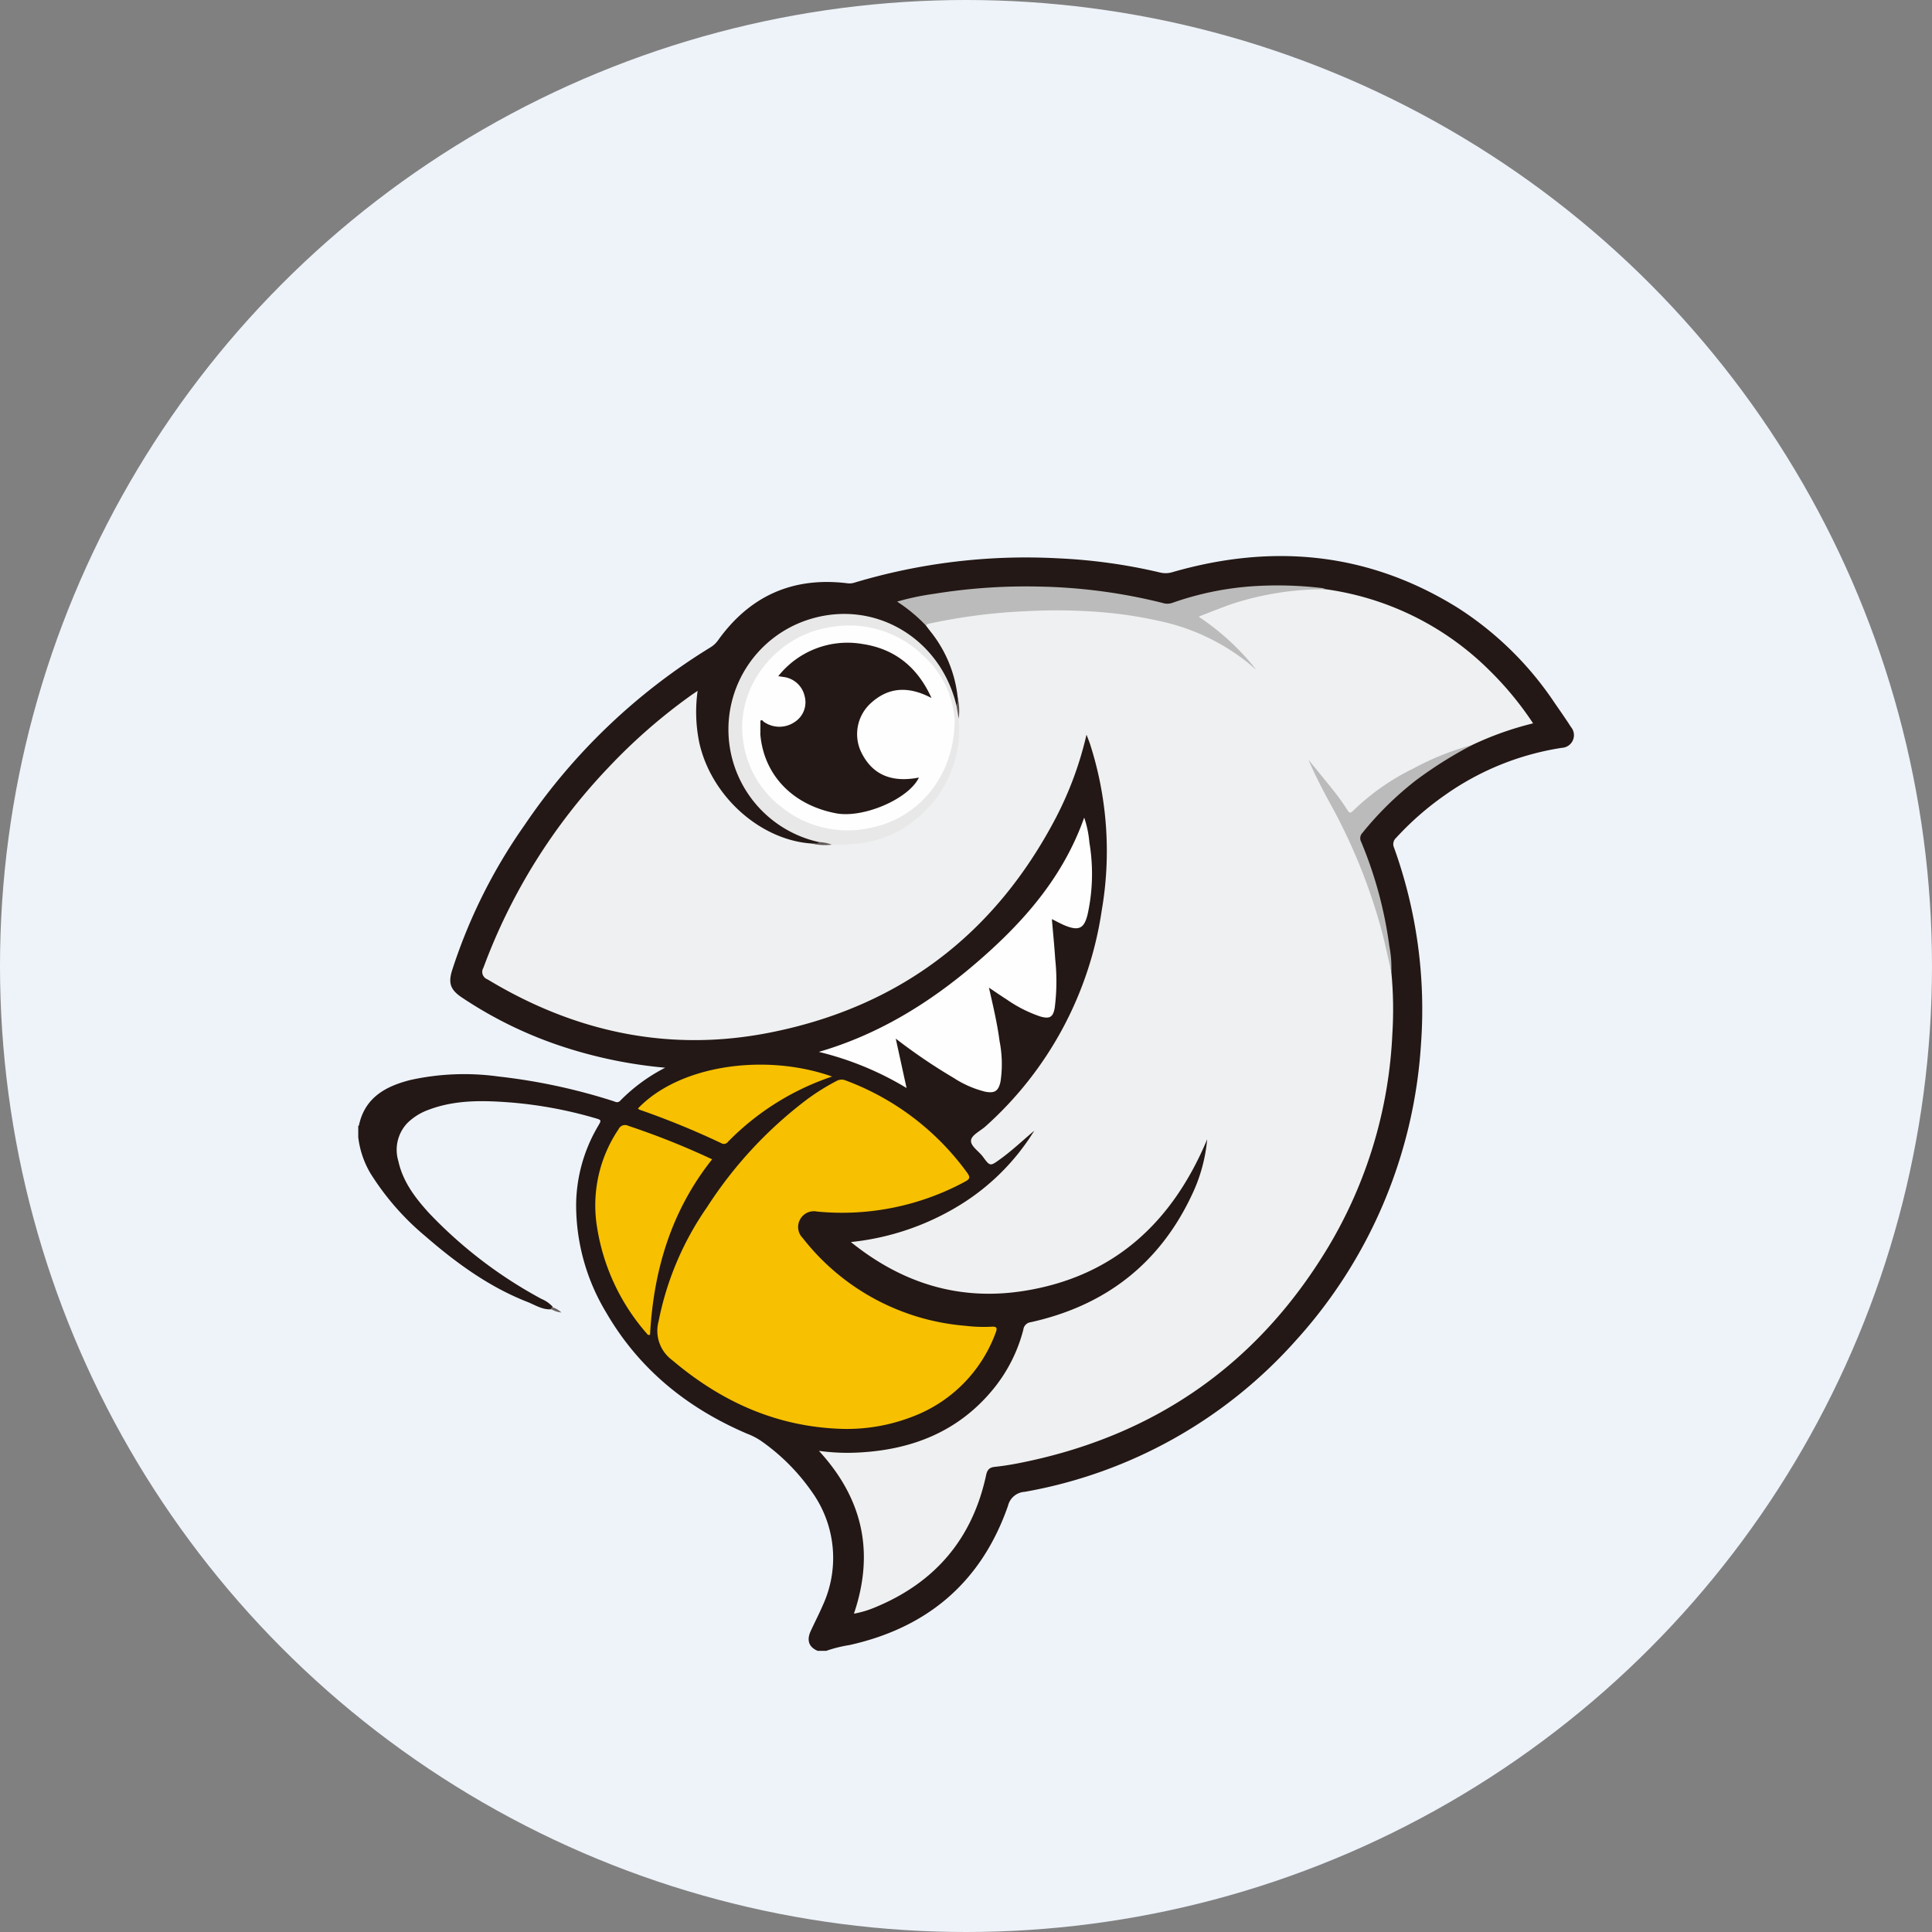 <?xml version='1.0' encoding='utf-8'?>
<svg xmlns="http://www.w3.org/2000/svg" viewBox="0 0 300 300" width="300" height="300">
  <rect x="0" y="0" width="300" height="300" fill="#808080" stroke="none"/>
  <defs>
    <style>
      .a {
        fill: #eef3fa;
      }

      .b {
        fill: #231815;
      }

      .c {
        fill: #eff0f1;
      }

      .d {
        fill: #f7c000;
      }

      .e {
        fill: #fefefe;
      }

      .f {
        fill: #bbb;
      }

      .g {
        fill: #e8e8e8;
      }

      .h {
        fill: #605957;
      }

      .i {
        fill: #625b59;
      }

      .j {
        fill: #6d6564;
      }
    </style>
  <clipPath id="bz_circular_clip"><circle cx="150.0" cy="150.0" r="150.0" /></clipPath></defs>
  <g clip-path="url(#bz_circular_clip)"><rect class="a" width="300" height="300" />
  <path class="b" d="M55.629,174.818c.034-.013.095-.021.1-.041.914-4.34,4.125-6.097,7.999-7.077a38.781,38.781,0,0,1,13.646-.545,91.715,91.715,0,0,1,17.806,3.807c.358.112.734.368,1.119-.036a27,27,0,0,1,6.992-5.132,71.15,71.15,0,0,1-15.539-3.152,63.964,63.964,0,0,1-16.054-7.767c-1.717-1.159-2.118-2.168-1.515-4.141a83.595,83.595,0,0,1,11.231-22.558,94.321,94.321,0,0,1,28.894-27.647,3.994,3.994,0,0,0,1.195-1.112c4.956-6.924,11.663-9.895,20.128-8.842a2.497,2.497,0,0,0,1.078-.111A92.564,92.564,0,0,1,164.192,86.69a85.577,85.577,0,0,1,15.977,2.216,3.58,3.58,0,0,0,1.929-.075c15.525-4.466,30.345-3.09,44.219,5.522a51.298,51.298,0,0,1,15.074,14.777c.859,1.244,1.729,2.481,2.543,3.754a1.967,1.967,0,0,1-1.397,3.238,42.595,42.595,0,0,0-18.171,7.344,45.907,45.907,0,0,0-7.567,6.623,1.321,1.321,0,0,0-.325,1.554,74.143,74.143,0,0,1,4.17,30.576,75.452,75.452,0,0,1-19.452,45.96,73.444,73.444,0,0,1-42.087,23.474,2.831,2.831,0,0,0-2.585,2.174c-4.118,11.806-12.448,18.906-24.604,21.615a20.408,20.408,0,0,0-3.614.901h-1.329c-1.343-.551-1.754-1.607-1.099-3.045.612-1.343,1.297-2.652,1.881-4.009a17.606,17.606,0,0,0-1.591-17.503,31.783,31.783,0,0,0-7.997-8.049,10.371,10.371,0,0,0-2.158-1.112c-9.303-3.976-16.819-10.052-21.92-18.884a32.278,32.278,0,0,1-4.627-16.767,24.419,24.419,0,0,1,3.407-12.118c.555-.956.54-.945-.543-1.255a65.64,65.64,0,0,0-13.046-2.41c-4.298-.329-8.627-.433-12.781,1.157a9.003,9.003,0,0,0-3.254,2.049,6.023,6.023,0,0,0-1.393,5.878c.696,3.217,2.638,5.752,4.786,8.108a69.401,69.401,0,0,0,17.447,13.315,4.809,4.809,0,0,1,1.71,1.19.347.347,0,0,1-.194.42c-1.394.094-2.537-.687-3.744-1.161-5.946-2.333-11.02-6.04-15.809-10.189a41.008,41.008,0,0,1-8.536-9.783,14.35,14.35,0,0,1-1.884-5.584Z" />
  <path class="c" d="M148.712,108.326a19.592,19.592,0,0,0-4.214-10.253c-.247-.319-.49-.639-.735-.959.001-.604.519-.553.869-.628a96.1,96.1,0,0,1,22.973-1.92,51.605,51.605,0,0,1,18.894,3.643,23.559,23.559,0,0,1,7.134,4.258,55.711,55.711,0,0,0-6.915-5.92c-.839-.611-.797-.955.168-1.38a42.89,42.89,0,0,1,12.183-3.502A27.069,27.069,0,0,1,205.88,91.5a44.691,44.691,0,0,1,25.459,12.653,50.483,50.483,0,0,1,6.72,8.168,49.484,49.484,0,0,0-9.41,3.336c-2.569,1.108-5.225,2.016-7.737,3.252a40.004,40.004,0,0,0-10.1,6.709c-1.145,1.088-1.248,1.077-2.139-.211-1.59-2.297-3.384-4.436-4.79-6.148,5.425,9.618,10.596,19.922,12.159,31.634a60.536,60.536,0,0,1,.164,9.616,70.61,70.61,0,0,1-9.889,33.016c-10.913,18.212-26.857,29.375-47.666,33.585-1.371.277-2.757.514-4.147.658-.871.09-1.201.448-1.384,1.302-2.12,9.86-7.913,16.666-17.214,20.509a15.573,15.573,0,0,1-3.309.994c3.2-9.444,1.442-17.801-5.437-25.286a32.356,32.356,0,0,0,6.273.254c8.152-.442,15.246-3.2,20.61-9.615a23.995,23.995,0,0,0,4.859-9.455,1.321,1.321,0,0,1,1.167-1.163c11.621-2.572,20.097-9.149,25.118-20.005a25.225,25.225,0,0,0,2.264-8.394c-5.391,12.885-14.49,21.372-28.567,23.561-9.874,1.535-18.75-1.148-26.758-7.606a40.134,40.134,0,0,0,16.379-5.416,35.272,35.272,0,0,0,12.1-11.875c-1.749,1.472-3.405,3.05-5.258,4.393-1.589,1.152-1.599,1.18-2.728-.357-.644-.877-1.973-1.669-1.831-2.579.126-.811,1.465-1.426,2.256-2.141a55.903,55.903,0,0,0,18.029-33.494A54.245,54.245,0,0,0,169.283,115.6c-.146-.45-.332-.887-.57-1.518a54.477,54.477,0,0,1-4.745,12.879c-9.529,18.214-24.433,29.464-44.543,33.404-15.559,3.049-30.175-.096-43.725-8.29a1.235,1.235,0,0,1-.637-1.803,90.51,90.51,0,0,1,19.348-31.025,87.475,87.475,0,0,1,12.808-11.216c.325-.234.661-.452,1.108-.756a23.642,23.642,0,0,0,.243,7.976c1.809,8.324,9.443,15.207,17.485,15.732,1.009.27,1.987-.294,2.993-.114a18.398,18.398,0,0,0,12.774-3.73,17.397,17.397,0,0,0,6.569-11.293,27.3,27.3,0,0,0,.21-4.302C148.415,110.462,148.961,109.408,148.712,108.326Z" />
  <path class="d" d="M130.998,221.881c-10.208-.245-18.912-4.143-26.634-10.69a5.65,5.65,0,0,1-2.095-6.037,46.798,46.798,0,0,1,7.502-17.68,65.098,65.098,0,0,1,15.677-16.86,34.746,34.746,0,0,1,4.412-2.742,1.596,1.596,0,0,1,1.447-.104,40.932,40.932,0,0,1,18.858,14.313c.504.696.487.986-.333,1.415a40.164,40.164,0,0,1-22.971,4.633,2.425,2.425,0,0,0-2.623,1.224,2.398,2.398,0,0,0,.388,2.865,35.691,35.691,0,0,0,25.259,13.649,23.769,23.769,0,0,0,3.98.148c.92-.068,1.05.145.719.993A22.035,22.035,0,0,1,141.62,220.003,28.05,28.05,0,0,1,130.998,221.881Z" />
  <path class="e" d="M139.092,161.275c.579,2.645,1.103,5.044,1.678,7.67a48.333,48.333,0,0,0-13.623-5.608c9.243-2.689,17.22-7.606,24.442-13.815,7.237-6.221,13.462-13.219,16.763-22.566a15.923,15.923,0,0,1,.806,3.857,29.225,29.225,0,0,1-.282,11.208c-.528,2.123-1.331,2.538-3.356,1.752-.714-.277-1.385-.663-2.186-1.053.181,2.122.388,4.182.523,6.247a32.505,32.505,0,0,1-.077,7.505c-.245,1.475-.787,1.786-2.245,1.367a20.505,20.505,0,0,1-5.202-2.634c-.902-.569-1.777-1.181-2.771-1.845.643,2.829,1.291,5.543,1.651,8.309a18.357,18.357,0,0,1,.149,6.27c-.314,1.47-.891,1.858-2.35,1.586a15.969,15.969,0,0,1-4.933-2.151A87.276,87.276,0,0,1,139.092,161.275Z" />
  <path class="d" d="M110.58,180.018c-6.364,8.002-9.102,17.26-9.641,27.233-.316.135-.412-.068-.515-.192a32.688,32.688,0,0,1-7.698-16.403,21.117,21.117,0,0,1,3.32-15.309,1.112,1.112,0,0,1,1.528-.527A120.228,120.228,0,0,1,110.58,180.018Z" />
  <path class="f" d="M205.88,91.5a46.411,46.411,0,0,0-14.417,2.223c-1.736.596-3.436,1.298-5.351,2.027a38.612,38.612,0,0,1,8.96,8.253c-.466-.393-.929-.79-1.399-1.179a33.075,33.075,0,0,0-13.781-6.425A64.261,64.261,0,0,0,170.65,95.03a86.311,86.311,0,0,0-11.049-.136,90.129,90.129,0,0,0-15.486,1.979c-.129.028-.235.158-.352.241a24.559,24.559,0,0,0-4.46-3.697,40.827,40.827,0,0,1,5.741-1.209,89.039,89.039,0,0,1,16.396-1.124A85.272,85.272,0,0,1,180.511,93.62a2.346,2.346,0,0,0,1.496.004A47.089,47.089,0,0,1,194.45,91.036a58.354,58.354,0,0,1,10.919.289A2.328,2.328,0,0,1,205.88,91.5Z" />
  <path class="d" d="M129.211,167.165a40.728,40.728,0,0,0-16.168,10.13.778.778,0,0,1-1.048.215,126.42,126.42,0,0,0-12.675-5.19,1.133,1.133,0,0,1-.263-.191C105.5,165.369,118.835,163.494,129.211,167.165Z" />
  <path class="g" d="M148.87,111.591a17.948,17.948,0,0,1-6.045,15.107,16.986,16.986,0,0,1-9.494,4.288,36.608,36.608,0,0,1-4.181.176c-.637-.237-1.381.052-1.975-.401a17.913,17.913,0,0,1-1.206-34.68c9.938-2.942,19.988,3.022,22.524,13.366C148.964,110.102,148.666,110.891,148.87,111.591Z" />
  <path class="f" d="M216.042,150.893c-.516-2.202-.973-4.42-1.558-6.604a88.459,88.459,0,0,0-7.872-19.396c-1.224-2.251-2.416-4.52-3.429-6.918,1.394,1.718,2.807,3.422,4.176,5.161.681.866,1.311,1.776,1.903,2.705.297.466.498.414.83.077a35.994,35.994,0,0,1,9.261-6.529,43.073,43.073,0,0,1,9.298-3.732,64.519,64.519,0,0,0-8.752,5.486,50.465,50.465,0,0,0-8.341,8.185,1.179,1.179,0,0,0-.201,1.384,63.749,63.749,0,0,1,4.384,16.229A17.07,17.07,0,0,1,216.042,150.893Z" />
  <path class="h" d="M148.87,111.591l-.376-2.144c.371-.316.039-.768.218-1.121A8.922,8.922,0,0,1,148.87,111.591Z" />
  <path class="i" d="M127.176,130.762a6.039,6.039,0,0,1,1.975.401,8.718,8.718,0,0,1-3.097-.18C126.407,130.801,126.862,131.14,127.176,130.762Z" />
  <path class="j" d="M85.749,202.972a3.458,3.458,0,0,1,1.418.832,3.67,3.67,0,0,1-1.674-.58Z" />
  <path class="e" d="M148.242,111.72c.002,8.822-5.624,15.375-13.121,16.837a16.318,16.318,0,0,1-13.699-3.18,15.449,15.449,0,0,1-5.998-10.189c-1.333-8.484,5.088-16.28,12.902-17.684a16.476,16.476,0,0,1,15.034,4.302A14.747,14.747,0,0,1,148.242,111.72Z" />
  <path class="b" d="M118.088,111.904c.275-.207.377.092.535.193a4.201,4.201,0,0,0,4.777.013,3.631,3.631,0,0,0,1.554-3.971,3.852,3.852,0,0,0-3.406-3.034c-.176-.032-.354-.057-.696-.111a13.712,13.712,0,0,1,13.098-4.991c4.963.752,8.505,3.543,10.693,8.384-3.519-1.856-6.663-1.757-9.465.838a6.495,6.495,0,0,0-1.516,7.429c1.806,3.852,5.027,4.867,9.032,4.082-1.608,3.352-8.669,6.352-12.868,5.554-6.684-1.27-11.174-5.868-11.754-12.175A6.564,6.564,0,0,1,118.088,111.904Z" />
  <path class="c" d="M118.088,111.904l-.017,2.212A2.666,2.666,0,0,1,118.088,111.904Z" />
</g></svg>